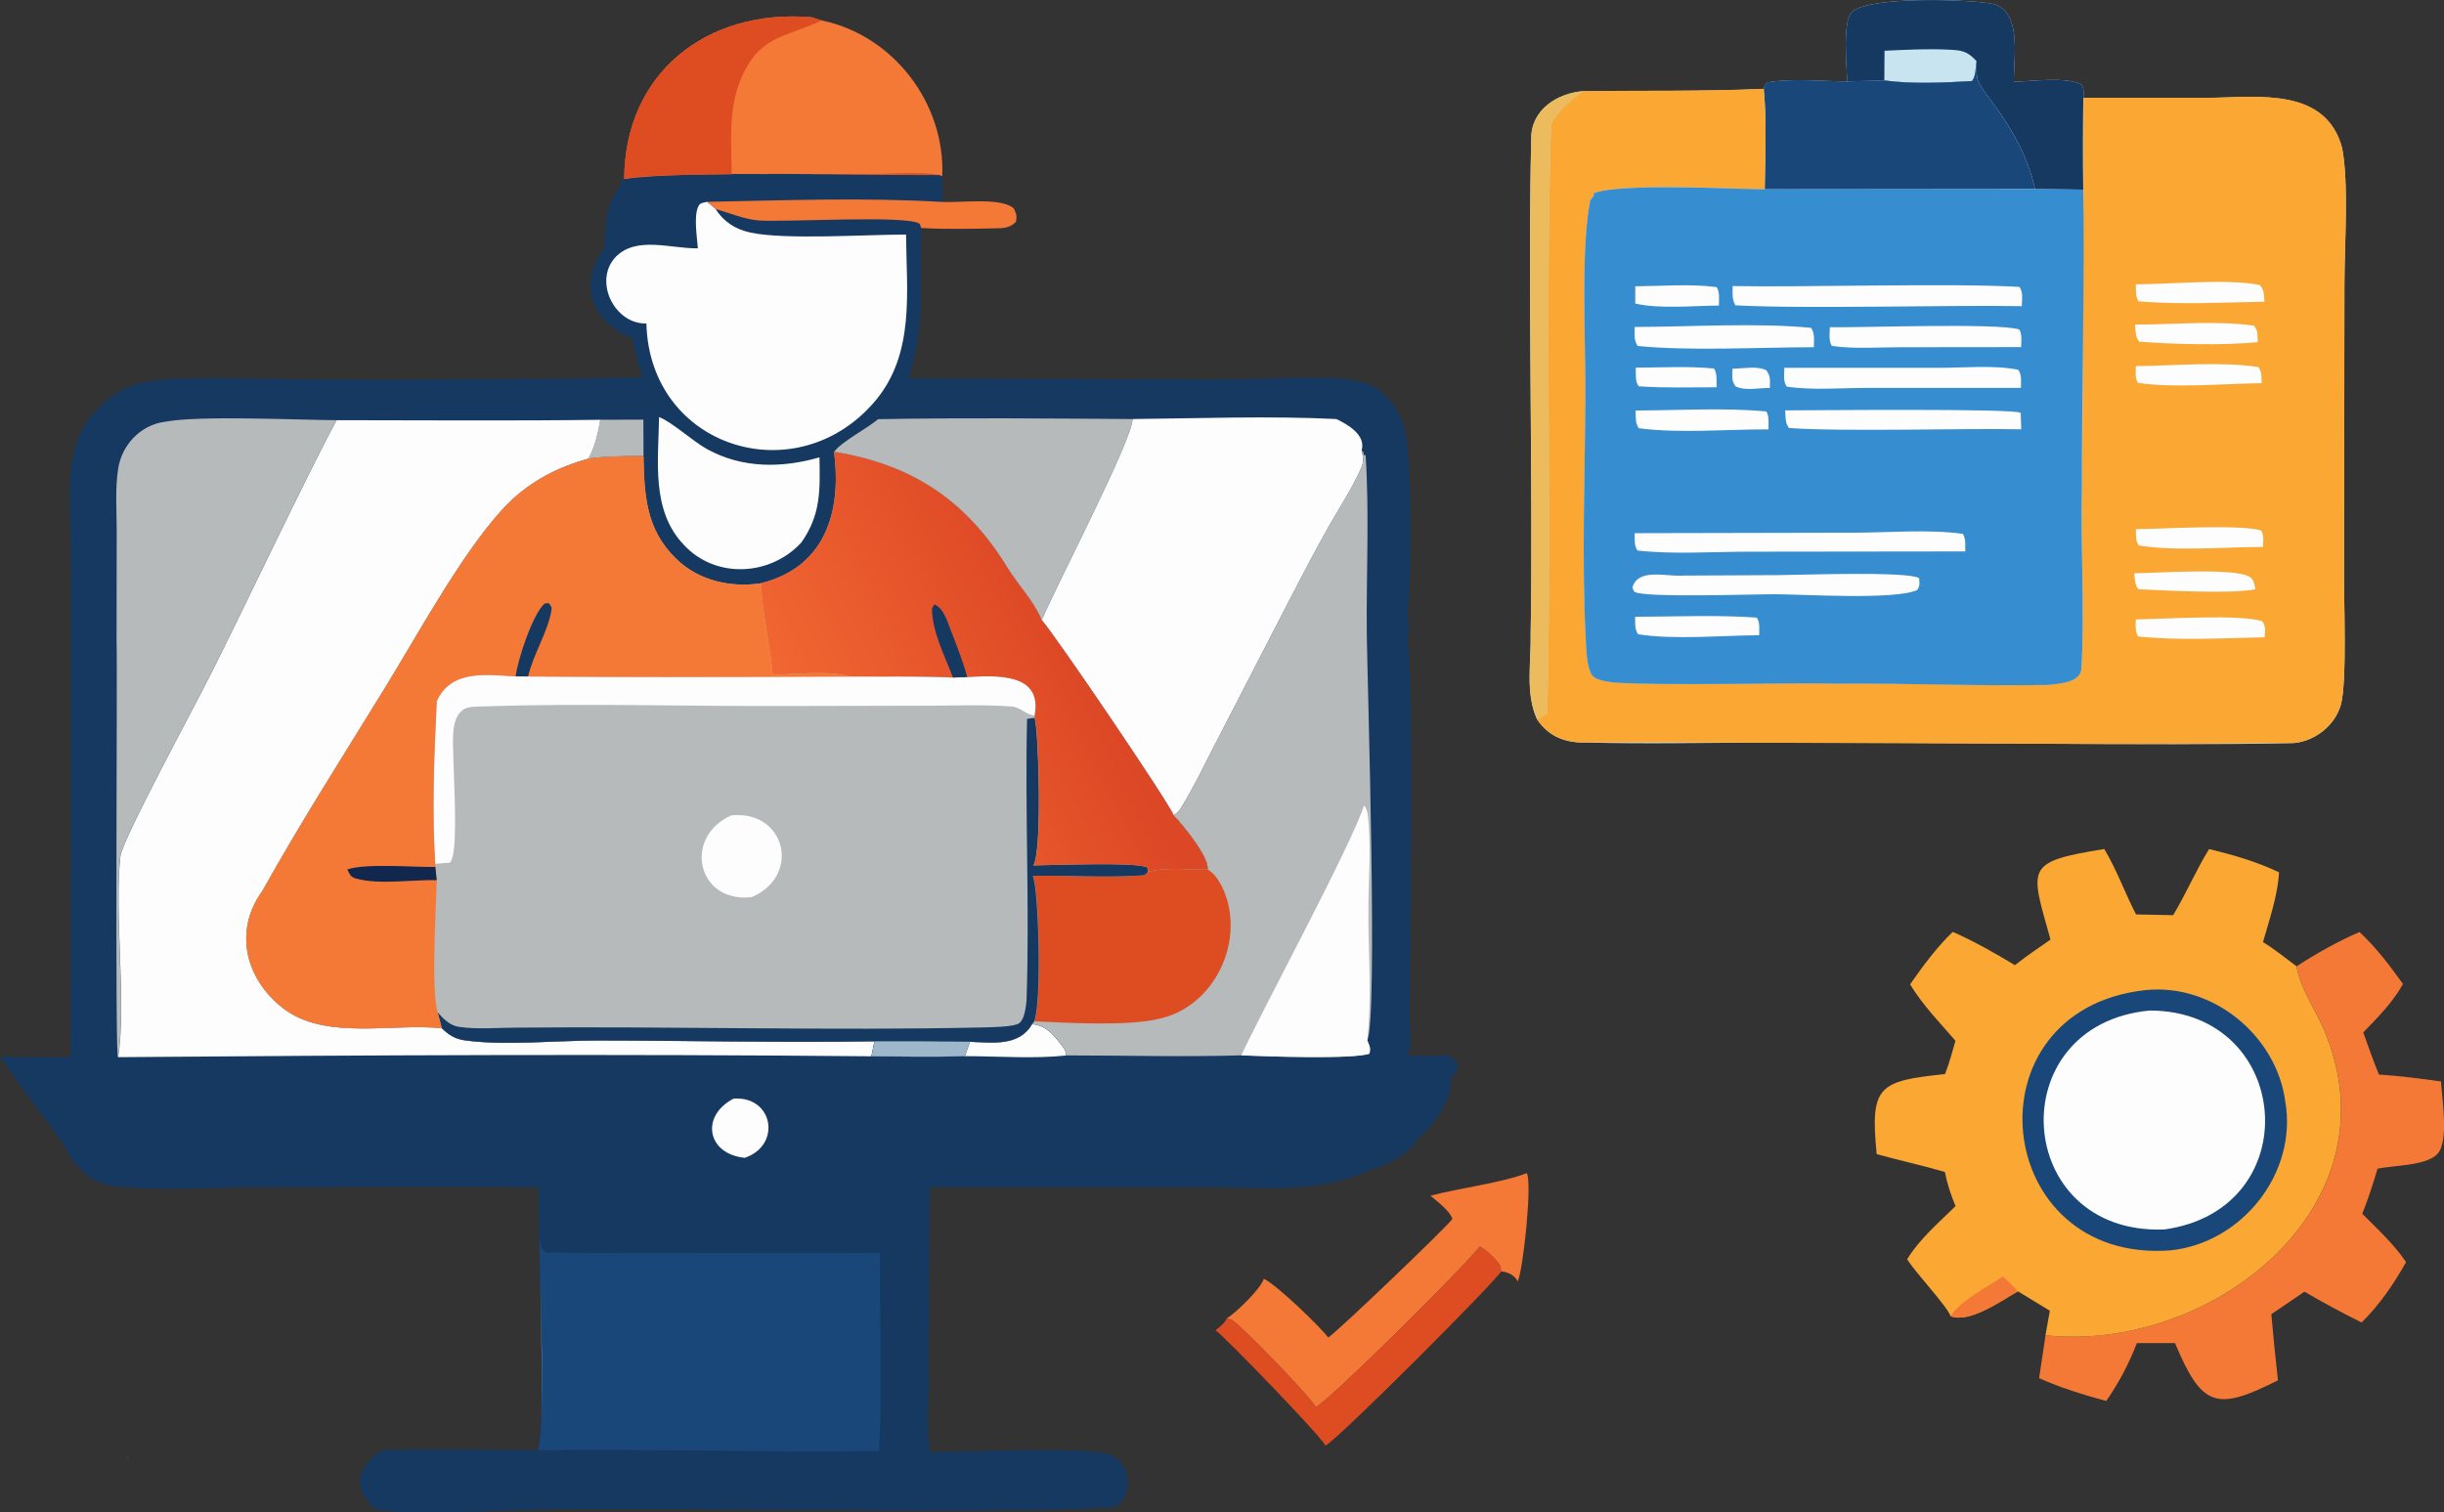 <?xml version="1.0" encoding="UTF-8"?>
<svg id="a" data-name="Layer 1" xmlns="http://www.w3.org/2000/svg" xmlns:xlink="http://www.w3.org/1999/xlink" viewBox="0 0 364.15 225.38">
  <rect x="0" y="0" width="364.15" height="225.38" fill="#333333" stroke="none"/>
  <defs>
    <style>
      .c {
        fill: #f47936;
      }

      .c, .d, .e, .f, .g, .h, .i, .j, .k, .l, .m, .n, .o {
        stroke-width: 0px;
      }

      .d {
        fill: #163962;
      }

      .e {
        fill: #ecbb5e;
      }

      .f {
        fill: #de4d22;
      }

      .g {
        fill: url(#b);
      }

      .h {
        fill: #11274e;
      }

      .i {
        fill: #9eb7ca;
      }

      .j {
        fill: #faa734;
      }

      .k {
        fill: #19477a;
      }

      .l {
        fill: #b7baba;
      }

      .m {
        fill: #c8e4f0;
      }

      .n {
        fill: #368dcf;
      }

      .o {
        fill: #fdfdfd;
      }
    </style>
    <linearGradient id="b" x1="1076.7" y1="-1172.76" x2="902.72" y2="-1260.14" gradientTransform="translate(-80.52 -169.64) scale(.22 -.22)" gradientUnits="userSpaceOnUse">
      <stop offset="0" stop-color="#dc4725"/>
      <stop offset="1" stop-color="#f26732"/>
    </linearGradient>
  </defs>
  <path class="c" d="m351.55,138.89c2.48,2.3,4.53,5.02,6.49,7.76-1.52,2.72-3.76,4.99-5.92,7.21.75,2.1,1.49,4.21,2.33,6.28,3.11.2,6.17.6,9.25,1.03.15,2.51,1.23,9.04-.56,10.84-1.76,1.76-6.52,1.65-8.89,2.16-.68,2.28-1.39,4.51-2.28,6.72,2.23,2.23,4.76,4.57,6.53,7.2-1.83,3.26-3.95,6.37-6.63,9-2.89-1.43-5.73-2.96-8.51-4.59l-4.94,3.36c.29,3.29.62,6.57.99,9.85-9.23,4.67-11.34,3.96-15.34-5.54h-5.69c-1.14,3.01-2.72,5.98-4.55,8.62-3.4-.92-6.79-1.96-10.01-3.4l.96-6.39c24.37,2.64,52.21-18.82,41.78-44.85-1.3-3.36-3.74-6.58-4.38-10.14,3-1.94,6.1-3.69,9.38-5.11Z"/>
  <path class="j" d="m305.52,140.03c-2.99-10.79-3.98-11.57,8.01-13.5,1.84,3.06,3.09,6.56,4.73,9.75l5.53.11c1.94-3.2,3.38-6.66,5.36-9.85,3.61.87,7.08,1.87,10.43,3.47-.22,3.49-1.44,7.03-2.4,10.39,1.74,1.07,3.35,2.38,4.99,3.6.64,3.57,3.07,6.78,4.38,10.15,10.43,26.03-17.41,47.49-41.78,44.85l.65-3.66-4.75-2.89c-2.49,1.4-7.2,4.8-10.03,3.71-.56-1.55-5.19-6.42-6.48-8.49,1.83-3.01,4.71-5.46,7.21-7.92-.71-1.71-1.22-3.28-1.59-5.09-3.35-.98-6.79-1.72-10.16-2.66-1-10.17.26-10.89,10.18-11.93.64-1.61,1.08-3.3,1.56-4.96-2.33-2.7-4.91-5.34-6.76-8.41,1.85-2.67,4.01-5.58,6.35-7.82,3.21,1.4,6.27,3.16,9.27,4.96,1.69-1.35,3.52-2.56,5.29-3.81Z"/>
  <path class="c" d="m298.43,190.24c.81.66,1.51,1.45,2.24,2.2-2.49,1.4-7.2,4.8-10.03,3.71,1.29-2.21,5.62-4.44,7.79-5.91Z"/>
  <path class="k" d="m319.65,147.56c9.99-1.06,19.56,6.75,20.86,16.65,1.81,10.63-6.46,21.01-17.06,22.13-26.74,2.07-30.67-35.82-3.8-38.78Z"/>
  <path class="o" d="m320.31,150.6c21.35.04,23.63,29.66,2.17,32.63-22.58.87-24.54-30.53-2.17-32.63Z"/>
  <path class="f" d="m196.04,209.7c1.94-.82,23.9-22.7,24.4-23.94.85.43,1.72,1.23,2.35,1.94.58.65.89.91.85,1.79-.35,1.03-24.13,24.91-26.16,25.96-.35-1.1-15.06-16.33-16.37-17.2.61-.49,1.34-1.01,1.67-1.75.26.04.51.1.74.22,1.28.63,12.19,11.98,12.52,12.98Z"/>
  <path class="c" d="m213.13,178.2c4.24-1.13,10.56-1.9,14.37-3.37.8,1.72-.53,14.14-1.35,16.14-.51-.95-1.47-1.41-2.51-1.49.04-.88-.27-1.14-.85-1.79-.63-.71-1.5-1.51-2.35-1.94-.5,1.25-22.45,23.11-24.4,23.94-.33-1.01-11.24-12.36-12.52-12.98-.24-.12-.48-.18-.74-.22,1.41-.87,5.11-4.46,5.52-5.91,1.81.8,8.26,7,9.6,8.75,1.08-.58,18.15-16.92,18.5-17.68-.33-1.14-2.36-2.69-3.27-3.45Z"/>
  <path class="d" d="m12.48,224.63c.1-.06.19-.12.28-.18-.09.07-.19.13-.28.19h0Z"/>
  <path class="d" d="m19.15,217.04h.01c-.12.29-.25.59-.4.88.13-.28.26-.57.38-.88Z"/>
  <path class="d" d="m216.06,160.69c.41,1.31-.35,3.04-.95,4.21-.87,1.7-2.16,3.55-3.74,4.65-1.25,2.45-5.12,4.34-7.71,4.99.03.06.04.12.07.19l-.18-.12c-8,3.68-18.44,2.1-27.12,2.32,0,0-37.87,0-37.87,0,.01,1.83-.04,3.67-.12,5.51l-.09,23.01c0,3.46-.45,7.61.21,10.97,5.92-.03,20.66-.73,25.65.12,3.96.45,5.15,5.68,2.02,7.99-.01.01-.01.04-.04.06-16.95,1.1-66.23,0-84.85.34-6.44.03-19.58,1.03-25.34-.01-3.58-3.18-2.89-6.29.95-8.77,7.73-.25,15.56-.01,23.29-.01v-.4c.22-1.07.39-3.19.43-4.82,0-.08,0-.17.01-.25v-.26c.05-2.28.03-5.38.03-8.14t0-.03c.01-.1.01-.21,0-.31-.02-1.25-.05-2.53-.06-3.77,0-1-.05-2.02-.07-3.01v-.51c-.03-.43,0-.85-.03-1.28-.01-.37-.03-.72-.03-1.07-.01-.62-.03-1.2-.04-1.77,0-.22,0-.45-.01-.67,0-.22-.01-.44-.01-.65-.01-.41-.01-.82-.03-1.22,0-.19-.01-.38-.01-.56-.02-.84-.06-1.68-.06-2.51-.01-.13-.01-.25-.01-.37-.06-3.11-.1-5.78-.06-7.58-14.36-.22-28.74-.03-43.1,0-6.58.01-13.79.6-20.3-.22-3.02-.38-4.49-1.83-6.34-4.15-1.53-3.27-6.03-8.49-8.24-11.86-.67-1.13-1.53-2.16-2.3-3.21l10.51.03c-.01-11.97.16-67.37,0-78.31-.18-6.34-.84-13.57,4.12-18.39,1.83-1.91,4.18-3.36,6.8-3.86,5.87-1.13,18.14-.43,24.68-.43,16.54.07,33.08-.03,49.63-.31-.67-1.94-1.19-3.74-1.51-5.78-6.04-2.41-8.33-8.18-4.15-13.52-.04-4.37.37-6.66,2.92-10.27.05-15.72,12.24-25.43,27.92-24.11l1.51.48c10.66,2.2,18.42,12.35,17.95,23.2l.04,3.83c2.61.18,8.81-.72,10.63,1,.38.88.45,1.03.31,1.98-.75.78-1.57.94-2.6.97-3.75.07-7.77.16-11.51-.04-.19,7.73.63,14.94-1.91,22.39l46.02.19c5.69,0,15.52-.72,20.62.15,4.18.66,7.05,4.5,7.57,8.55.75,5.69.84,20.24.12,26.47.22,1.31.41,2.48-.03,3.77,1.09,2.43.38,50.54.38,56.81.09,1.53.45,3.67-.37,5.02,1.97,0,4.12.13,6.07-.07.95.54,1.09.57,1.54,1.57-.23.97-.38,1.28-1.22,1.86Z"/>
  <path class="l" d="m89.45,62.56l6.41-.02.02,5.41c-2.76.02-5.48.03-8.22.39,1.02-1.75,1.43-3.82,1.79-5.79Z"/>
  <path class="o" d="m153.78,152.63c1.99.22,2.98,1.35,4.21,2.9.46.57.83,1.01.87,1.77-4.86.52-10.19.1-15.11.1l.76-2.14c3.29.12,7.35.73,9.27-2.63Z"/>
  <path class="c" d="m140.43,30.09c2.62.16,8.82-.73,10.64.99.39.88.46,1.03.31,1.97-.75.78-1.57.95-2.61.97-3.75.08-7.76.17-11.5-.04l-.24-.62c-1.72-1.36-20.29-.2-24.05-.51-2.1-.18-4.33-1.13-6.36-1.7l-1.27-1.07c11.56-.22,23.55-.67,35.09.02Z"/>
  <path class="o" d="m98.21,62.16c1.88.71,5.02,3.61,7.15,4.78,5.23,2.88,11.13,2.84,16.74,1.22.08,4.89.24,8.51-2.71,12.7-4.63,5.02-12.79,5.45-17.52.32-4.88-5.13-3.77-12.55-3.67-19.03Z"/>
  <path class="l" d="m130.84,62.47c12.62-.23,25.29-.1,37.91-.02-.12,3.27-11.24,24.54-13.54,29.97-1.16-2.83-3.48-5.19-5.1-7.8-6.12-10.03-14.23-15.41-25.83-17.28,1.09-1.52,4.85-3.43,6.56-4.87Z"/>
  <path class="c" d="m140.39,26.26l-.41-.18c-6.96.1-39.11-.73-46.97.6.05-15.72,12.24-25.43,27.92-24.11l1.51.48c10.66,2.2,18.42,12.35,17.95,23.2Z"/>
  <path class="f" d="m117.92,25.95l-8.9.03c2.86-.03,5.9-.04,8.9-.03Z"/>
  <path class="f" d="m109.02,25.98c-7.93.04-14.59.23-16.01.7.05-15.72,12.24-25.43,27.92-24.11l1.51.48c-5.66,2.67-9.59,2.16-12.33,9.46-1.57,4.19-1.13,9.06-1.09,13.46Z"/>
  <path class="f" d="m139.98,26.08c-2.9,0-12.35-.12-22.06-.13l12.27-.03c3.02-.01,6.82-.38,9.78.16Z"/>
  <path class="l" d="m17.6,157.56c-.5,1.72-.08-60.9-.23-61.74,0,0,.02-16.76.02-16.76,0-2.97-.25-6.23.21-9.15.5-3.52,3.28-6.53,6.84-7.03,5.14-1.01,19.62-.29,25.7-.26-4.45,8.18-14.65,29.84-19.07,38.46-2.01,4.04-12.61,23.57-13.14,26.45-.97,8.63.92,21.79-.34,30.03Z"/>
  <path class="o" d="m103.98,37.01c-.12-1.67-.66-4.85.1-6.32.25-.49.76-.47,1.27-.61l1.27,1.07c1.17,1.87,2.97,3.03,5.11,3.49,5.12,1.15,17.45.3,23.27.32.07,8.48,1.32,17.58-4.45,24.62-11.65,14.04-33.75,7.28-34.24-11.37-4.78.12-7.92-6.34-4.6-9.89,3.09-3.21,8.27-1.24,12.27-1.31Z"/>
  <path class="o" d="m168.75,62.45c10.06-.1,20.32-.49,30.36,0,1.74.83,4.43,2.38,3.77,4.68.25,1.1.39,1.57-.07,2.63-1.3,2.98-3.17,5.79-4.77,8.61-1.96,3.44-3.77,6.96-5.6,10.46l-11.18,21.67c-1.72,3.29-3.34,6.78-5.31,9.94-.31.5-.57.77-1.09,1.06-.36-1.38-17.65-26.88-19.64-29.08,2.3-5.44,13.42-26.71,13.54-29.97Z"/>
  <path class="l" d="m202.88,67.12c.35.33.27.29.3.73l.29-.05c.58,8.85.08,17.96.18,26.84.08,6.85,1.68,57.24.07,60.4.33.85.54,1.09.32,1.99-2.4.87-15.68.4-19.09.25-8.67.26-17.4.01-26.08.01-.03-.76-.41-1.2-.87-1.77-1.24-1.55-2.22-2.68-4.21-2.9l.31-.4c1.16-2.5.7-19.77-.19-21.7,5.35-.09,10.8.31,16.14-.06.64-.04.59-.06,1-.54,2.58-.72,6.17-.3,8.88-.35.26-1.88-3.77-6.73-5.08-8.08.52-.29.78-.56,1.09-1.06,1.97-3.15,3.59-6.64,5.31-9.94l11.18-21.67c1.83-3.5,3.64-7.03,5.6-10.46,1.61-2.83,3.47-5.64,4.77-8.61.46-1.07.33-1.54.07-2.63Z"/>
  <path class="o" d="m203.25,120.01c.29.43.49.89.55,1.4.54,4.6.08,9.83.08,14.5,0,6.21.54,12.98-.16,19.13.33.85.54,1.09.32,1.99-2.4.87-15.68.4-19.09.25,3.29-7.09,16.28-31.06,18.3-37.27Z"/>
  <path class="f" d="m179.93,129.58c1.56.87,2.53,3.14,2.98,4.79,1.97,7.33-2.6,15.82-10.18,17.45-4.61,1.15-13.62.62-18.64.39,1.16-2.5.7-19.77-.19-21.7,5.35-.09,10.8.31,16.14-.06.64-.04.59-.06,1-.54,2.58-.72,6.17-.3,8.88-.35Z"/>
  <path class="o" d="m50.15,62.62c13.1,0,26.21.12,39.3-.06-.36,1.97-.78,4.04-1.79,5.79-4.48,1.25-8.47,3.27-11.81,6.55-6.2,6.09-13.39,19.31-18.08,26.95-6.27,10.25-12.8,20.4-18.65,30.9-4.52,6.18-2.38,13.67,3.63,17.91,6.26,4.28,15.89,1.82,23.1,2.57,1.04,1,1.94,1.59,3.39,1.8,5.78.83,13.7.03,19.76.03,13.76,0,27.56.36,41.32.12l-.46,2.24c-37.39-.35-74.86-.18-112.25.13,1.26-8.27-.63-21.39.34-30.03.53-2.87,11.13-22.41,13.14-26.45,4.46-8.71,14.55-30.14,19.07-38.46Z"/>
  <path class="l" d="m124.28,67.34c11.61,1.88,19.71,7.25,25.83,17.28,1.62,2.61,3.94,4.97,5.1,7.8,1.99,2.2,19.28,27.7,19.64,29.08,1.31,1.35,5.33,6.2,5.08,8.08-2.72.04-6.3-.38-8.88.35-.41.47-.37.49-1,.54-5.34.36-10.79-.03-16.14.06.88,1.96,1.34,19.19.19,21.7l-.31.4c-1.91,3.36-5.97,2.75-9.27,2.63l-.76,2.14c-4.62.16-9.28.05-13.91.03l.46-2.24c-13.76.23-27.56-.11-41.32-.12-6.06,0-13.97.8-19.76-.03-1.45-.21-2.35-.8-3.39-1.8-7.21-.76-16.85,1.7-23.1-2.57-6.01-4.24-8.14-11.74-3.63-17.91,5.85-10.5,12.38-20.65,18.65-30.9,4.69-7.65,11.88-20.86,18.08-26.95,3.34-3.28,7.34-5.29,11.81-6.55,2.74-.36,5.46-.37,8.22-.39.12,5.84.38,10.96,4.86,15.3,3.34,3.27,8.08,4.34,12.63,3.67,9.62-2.4,12.06-10.65,10.92-19.58Z"/>
  <path class="o" d="m108.95,121.52c8.07-.84,10.49,8.94,3.09,12.17-8.13,1-10.37-8.89-3.09-12.17Z"/>
  <path class="d" d="m65.22,150.89c.91,1,1.8,1.95,3.2,2.15,2.73.4,5.87.11,8.63.11,22.85-.22,46.68.48,69.44-.03,1.08-.03,4.69-.05,5.42-.67.75-.63.95-2.38,1.04-3.31.48-13.95-.25-28.03.08-42l1.13-.16c.62,2.13,1.11,20.32-.21,21.99,2.7-.02,15.51-.56,17.01.32l.07.64c-.41.47-.37.49-1,.54-5.34.36-10.79-.03-16.14.06.88,1.96,1.34,19.19.19,21.7l-.31.4c-1.91,3.36-5.97,2.75-9.27,2.63l-.76,2.14c-4.62.16-9.28.05-13.91.03l.46-2.24c-13.76.23-27.56-.11-41.32-.12-6.06,0-13.97.8-19.76-.03-1.45-.21-2.35-.8-3.39-1.8l-.62-2.34Z"/>
  <path class="i" d="m130.31,155.19c4.74-.02,9.47,0,14.21.06l-.76,2.14c-4.62.16-9.28.05-13.91.03l.46-2.24Z"/>
  <path class="o" d="m65.07,104.52c2.08-4.8,7.48-3.97,11.77-3.72,21.71.29,43.47-.23,65.17.17l2.1-.07c4.32-.24,11.29-.67,10.06,5.74-1.37-.13-2.07-1.25-3.48-1.35-4.08-.31-8.31-.12-12.4-.12,0,0-21.93.05-21.93.05-14.82.04-29.78-.44-44.58.06-.84.03-2.13,0-2.82.51-1.04.77-1.33,2.17-1.43,3.38-.27,3.3,1.06,17.75-.48,19.39-.73.06-1.46.13-2.19.17-.5-7.88-.17-16.31.23-24.21Z"/>
  <path class="g" d="m124.28,67.34c11.61,1.88,19.71,7.25,25.83,17.28,1.62,2.61,3.94,4.97,5.1,7.8,1.99,2.2,19.28,27.7,19.64,29.08,1.31,1.35,5.33,6.2,5.08,8.08-2.72.04-6.3-.38-8.88.35l-.07-.64c-1.51-.87-14.31-.33-17.01-.32,1.32-1.66.84-19.89.21-21.99l-.02-.34c1.23-6.41-5.74-5.98-10.06-5.74l-2.1.07c-5.04-.3-10.21-.09-15.27-.14-3.39-.93-8.06-.34-11.6-.27-.43-4.56-1.51-9.06-1.77-13.64,9.62-2.4,12.06-10.65,10.92-19.58Z"/>
  <path class="d" d="m142,100.97c-1.19-3.09-3.18-7-3.13-10.31l.36-.59c1.37.61,1.88,2.43,2.4,3.77.87,2.26,1.86,4.73,2.48,7.06l-2.1.07Z"/>
  <path class="c" d="m95.88,67.96c.12,5.84.38,10.96,4.86,15.3,3.34,3.27,8.08,4.34,12.63,3.67.26,4.58,1.34,9.07,1.77,13.64,3.54-.08,8.21-.66,11.6.27-16.63.09-33.27.07-49.9-.03-4.29-.25-9.69-1.07-11.77,3.72-.4,8.06-.74,16.63-.2,24.67l.2,1.97c-.09,4.19-.86,16.41.15,19.73l.62,2.34c-7.21-.76-16.85,1.7-23.1-2.57-6.01-4.24-8.14-11.74-3.63-17.91,5.85-10.5,12.38-20.65,18.65-30.9,4.69-7.65,11.88-20.86,18.08-26.95,3.34-3.28,7.34-5.29,11.81-6.55,2.74-.36,5.46-.37,8.22-.39Z"/>
  <path class="d" d="m76.83,100.8c.34-2.58,2.48-9.13,4.3-10.85l.63-.07c.32.46.5.53.4,1.1-.54,3.22-2.7,6.5-3.47,9.82h-1.86Z"/>
  <path class="h" d="m51.74,129.57c3-.95,9.72-.31,13.13-.37l.2,1.97c-3.63-.09-8.56.72-11.99-.23-.9-.25-.9-.58-1.34-1.37Z"/>
  <path class="n" d="m12.48,224.63c.1-.06.19-.12.28-.18-.09.07-.19.13-.28.19h0Z"/>
  <path class="n" d="m19.15,217.04h.01c-.12.29-.25.59-.4.88.13-.28.26-.57.38-.88Z"/>
  <path class="o" d="m109.3,163.73c5.9-.43,7.22,6.94,1.67,8.82-5.63-.55-6.65-6.23-1.67-8.82Z"/>
  <path class="d" d="m166.24,224.53s-.01.04-.04.06c-16.95,1.1-66.23,0-84.85.34-6.44.03-19.58,1.03-25.34-.01-3.58-3.18-2.89-6.29.95-8.77,7.73-.25,15.56-.01,23.29-.01v-.4c.22-1.07.39-3.19.43-4.82,0-.08,0-.17.01-.25v-.26c.07-2.36.07-5.15.03-8.14t0-.03c.01-.1.01-.21,0-.31,0-1.23-.03-2.49-.06-3.75h0c0-1.01-.05-2.03-.07-3.02v-.51c-.03-.43,0-.85-.03-1.28-.01-.37-.03-.72-.03-1.07-.01-.6-.03-1.19-.04-1.77,0-.22,0-.45-.01-.67,0-.22-.01-.44-.01-.65-.01-.41-.01-.82-.03-1.22,0-.19-.01-.38-.01-.56-.02-.84-.06-1.68-.06-2.51-.01-.13-.01-.25-.01-.37-.06-3.11-.1-5.78-.06-7.58,13.89-.35,43.82-.07,58.09-.23.01,1.89-.06,3.83.09,5.72l-.09,23.01c0,3.46-.45,7.61.21,10.97,5.92-.03,20.66-.73,25.65.12,3.96.45,5.15,5.68,2.02,7.99Z"/>
  <path class="k" d="m130.97,216.24c-16.91.23-33.82-.32-50.73-.12v-.4c.21-.48.34-1.92.4-3.93.01-.28.01-.59.03-.89,0-.08,0-.17.01-.25v-.26c.08-3.58.03-8.35-.03-12.25,0-1-.05-2.02-.07-3.01,0-.32,0-.66-.01-.98,0-.26,0-.54-.01-.81-.01-.37-.03-.72-.03-1.07-.01-.62-.03-1.2-.04-1.77,0-.22,0-.45-.01-.67,0-.22-.01-.44-.01-.65-.01-.41-.01-.82-.03-1.22,0-.19-.01-.38-.01-.56-.02-.84-.06-1.68-.06-2.51-.01-.13-.01-.25-.01-.37.21.85.19,1.66.94,2.14,11.37.21,38.07-.03,49.8.1-.03,9.78.32,19.7-.1,29.46Z"/>
  <path class="m" d="m80.34,184.54c.01.44.03,1.07.04,1.85-.01-.63-.03-1.25-.04-1.85Z"/>
  <path class="m" d="m80.69,210.39c.12-5.51-.06-13.99-.21-19.89.19,6.88.37,14.53.21,19.89Z"/>
  <path class="m" d="m263.85,110.67c-9.14,0-18.33.23-27.47-.01-3.05.1-5.62-.84-7.36-3.46-1.79-3.89-.85-8.62-.95-12.79.39-20.73-.45-53.02.09-73.74-.06-4.27,3.87-6.8,7.77-7.08,8.95-.1,17.91.06,26.87-.34.1-.53.18-.59.56-.98,3.75-.62,8.05-.15,11.86-.13-.04-2.14-.76-9.05.75-10.37,2.65-2.33,16.31-1.85,19.93-1.35,5.62.32,4.11,7.85,4.16,11.76,2.67-.03,7.86-.84,10.15.48.31.67.25,1.22.21,1.94h18.86c7.29-.13,17.25-1.54,19.68,7.45,1.03,5.29.35,14.55.35,20.3l-.06,42.38c-.06,4.59.48,16.78-.47,20.31-.88,3.09-3.83,5.4-7,5.7-21.04.48-56.56-.21-77.93-.07Z"/>
  <path class="e" d="m235.92,13.58c-1.97,1.42-3.53,2.7-4.81,4.82-.91,29.3.13,58.69-.57,87.98-.5.31-1,.56-1.53.81-1.79-3.89-.85-8.62-.95-12.79.39-20.73-.45-53.02.09-73.74-.06-4.27,3.87-6.8,7.77-7.08Z"/>
  <path class="d" d="m310.41,14.59c-.07,4.56-.09,9.11-.01,13.67l-5.81-.07c-.1.01-.22.01-.32,0h-1.06c-1.06-4.85-3.21-8.54-6.03-12.52-.76-1.09-1.92-2.38-2.42-3.58-.34-.81-.25-2.13-.28-2.99-.12.91-.06,2.33-.67,2.99-4.06.23-9.03.47-13.05-.1l-5.54.15c-.04-2.14-.76-9.05.75-10.37,2.65-2.33,16.31-1.85,19.93-1.35,5.62.32,4.11,7.85,4.16,11.76,2.67-.03,7.86-.84,10.15.48.31.67.25,1.22.21,1.94Z"/>
  <path class="m" d="m280.79,7.56c3.08-.14,6.27-.31,9.35-.17,2.09.09,2.93.17,4.35,1.71-.12.91-.06,2.33-.68,2.99-4.07.22-9.03.47-13.05-.1l.03-4.43Z"/>
  <path class="k" d="m303.21,28.17c-8.95,0-32.24.03-40.27.04.06-4.93.32-10.06-.15-14.97.1-.53.18-.59.56-.98,3.75-.62,8.05-.15,11.86-.13l5.54-.15c4.02.57,8.99.34,13.05.1.62-.66.56-2.08.67-2.99.03.87-.06,2.19.28,2.99.5,1.2,1.66,2.49,2.42,3.58,2.82,3.99,4.97,7.67,6.03,12.51Z"/>
  <path class="j" d="m348.77,105.03c-.88,3.09-3.83,5.4-7,5.7-32.36.36-72.97-.14-105.4-.09-3.05.1-5.62-.84-7.36-3.46.53-.25,1.03-.5,1.53-.81.7-29.29-.34-58.68.57-87.98,1.28-2.13,2.85-3.4,4.81-4.82,8.95-.1,17.91.06,26.87-.34.47,4.91.21,10.05.15,14.97-5.04-.04-21.57-.97-25.52.6l.09.28-.5.7v-.21c-1.53,7.13-.78,21-.79,28.68-.04,12.29-.59,24.87.06,37.15.07,1.41.13,3.97.88,5.15.54.84,2.57,1.07,3.48,1.16,7.68.48,25.28-.01,33.22.16,10.4-.1,20.82.37,31.21.18,1.58-.19,4.79-.22,5.06-2.38.53-9.06-.15-18.19.09-27.26.17-16.68.22-41.64.21-57.84h18.86c7.29-.13,17.25-1.54,19.68,7.45,1.03,5.29.35,14.55.35,20.3l-.06,42.38c-.06,4.59.48,16.78-.47,20.31Z"/>
  <path class="o" d="m317.98,85.44c3.31-.04,14.91-.86,17.19.52.7.42.7,1.12.89,1.85-3.35.75-13.62.18-17.43.01-.56-.63-.53-1.56-.65-2.39Z"/>
  <path class="o" d="m318.13,48.37c5.73,0,12.09-.63,17.73.17.61.86.5,1.42.53,2.45-4.95.51-12.64.33-17.64-.07-.64-.73-.53-1.59-.63-2.54Z"/>
  <path class="o" d="m318.24,54.56c5.86-.05,12.5-.72,18.26.14.55.82.44,1.44.48,2.41-5.68.06-12.92.76-18.42-.05-.49-.7-.33-1.68-.32-2.5Z"/>
  <path class="o" d="m318.25,78.86c4.21-.04,15.32-.75,18.66.19.45.91.32,1.47.26,2.46-5.66.01-13.09.68-18.5-.22-.52-.85-.4-1.45-.42-2.43Z"/>
  <path class="o" d="m318.24,42.37c5.03,0,13.91-.88,18.49.12.68.84.58,1.41.67,2.47-6.15.12-12.64.46-18.76-.05-.51-.81-.37-1.59-.4-2.53Z"/>
  <path class="o" d="m318.22,92.31c3.94-.04,15.85-.82,18.89.3.53.89.38,1.37.31,2.37-6.12.11-12.74.52-18.81-.12-.53-.75-.39-1.67-.38-2.55Z"/>
  <path class="n" d="m262.94,28.21c5.08,0,43.48-.11,47.45.05.25,9.35-.23,34.43-.19,44.18-.23,9.06.44,18.23-.08,27.26-.17,2.07-3.46,2.21-5.06,2.38-10.38.19-20.81-.28-31.2-.19-7.94-.17-25.54.33-33.23-.16-.9-.1-2.93-.32-3.46-1.16-.75-1.18-.82-3.74-.89-5.15-.64-12.27-.1-24.85-.06-37.14.02-7.68-.73-21.56.78-28.69l.02.2.49-.7-.09-.28c3.95-1.57,20.47-.64,25.52-.6Z"/>
  <path class="o" d="m258.15,54.95c1.56,0,3.62-.48,5.03.24.69.96.53,1.47.52,2.63-1.56-.03-3.72.49-5.13-.26-.62-.93-.45-1.51-.43-2.61Z"/>
  <path class="o" d="m243.72,54.8c3.85-.03,7.83-.25,11.66.12.51.68.36,1.97.38,2.8-3.85,0-7.73.12-11.57-.15-.6-.63-.42-1.9-.47-2.78Z"/>
  <path class="o" d="m243.66,42.67c3.95-.03,8.21-.4,12.12.12.49.79.34,1.84.33,2.75-3.76.02-8.81.54-12.46-.3v-2.57Z"/>
  <path class="o" d="m243.63,91.92c6-.02,12.14-.3,18.12.12.52.68.36,1.8.36,2.63-5.48.03-12.75.71-18.06-.15-.52-.91-.41-1.56-.42-2.6Z"/>
  <path class="o" d="m243.69,61.18c6.41-.02,13.12-.45,19.49.14.45.7.31,1.86.32,2.67-6.23-.02-13.2.63-19.34-.17-.54-.83-.41-1.67-.46-2.64Z"/>
  <path class="o" d="m243.55,48.73c8.2-.02,18.3-.66,26.29.13.6.79.43,1.94.42,2.89-8.11,0-18.4.6-26.26-.19-.59-.92-.43-1.75-.45-2.83Z"/>
  <path class="o" d="m272.64,48.77c5,.07,25.05-.67,28.23.33.45.76.29,1.77.27,2.63l-17.93.02c-3.35,0-6.96.28-10.27-.19-.49-.8-.32-1.88-.3-2.78Z"/>
  <path class="o" d="m266,61.16c3.36,0,34.22-.32,35.08.37l.08,2.45c-8.57-.18-26.3.39-34.61-.19-.59-.76-.51-1.7-.55-2.63Z"/>
  <path class="o" d="m265.85,54.82h22.99c3.8,0,8.19-.45,11.88.29.55.78.4,1.78.39,2.7h-22.85c-3.91,0-8.18.38-12.04-.19-.55-.77-.37-1.89-.36-2.81Z"/>
  <path class="o" d="m264.99,85.71c3.14-.02,19.32-.61,20.95.45.06.83.18,1.07-.29,1.78-3.29,1.49-16.66.65-20.99.62-3.41-.01-19.12.54-21.02-.31-.27-.12-.3-.45-.41-.71.86-2.96,5.23-1.55,7.54-1.76,0,0,14.22-.07,14.22-.07Z"/>
  <path class="o" d="m258.16,42.63c10.26.21,32.82-.47,42.73.13.59.82.38,1.9.35,2.87-10.37-.2-32.63.44-42.67-.13-.55-.96-.4-1.78-.41-2.87Z"/>
  <path class="o" d="m243.56,79.46l32.63-.07c5.29-.01,11.06-.54,16.28.17.47.84.33,1.67.35,2.62l-32.34.04c-5.38,0-11.18.43-16.51-.18-.52-.81-.38-1.63-.41-2.58Z"/>
</svg>
